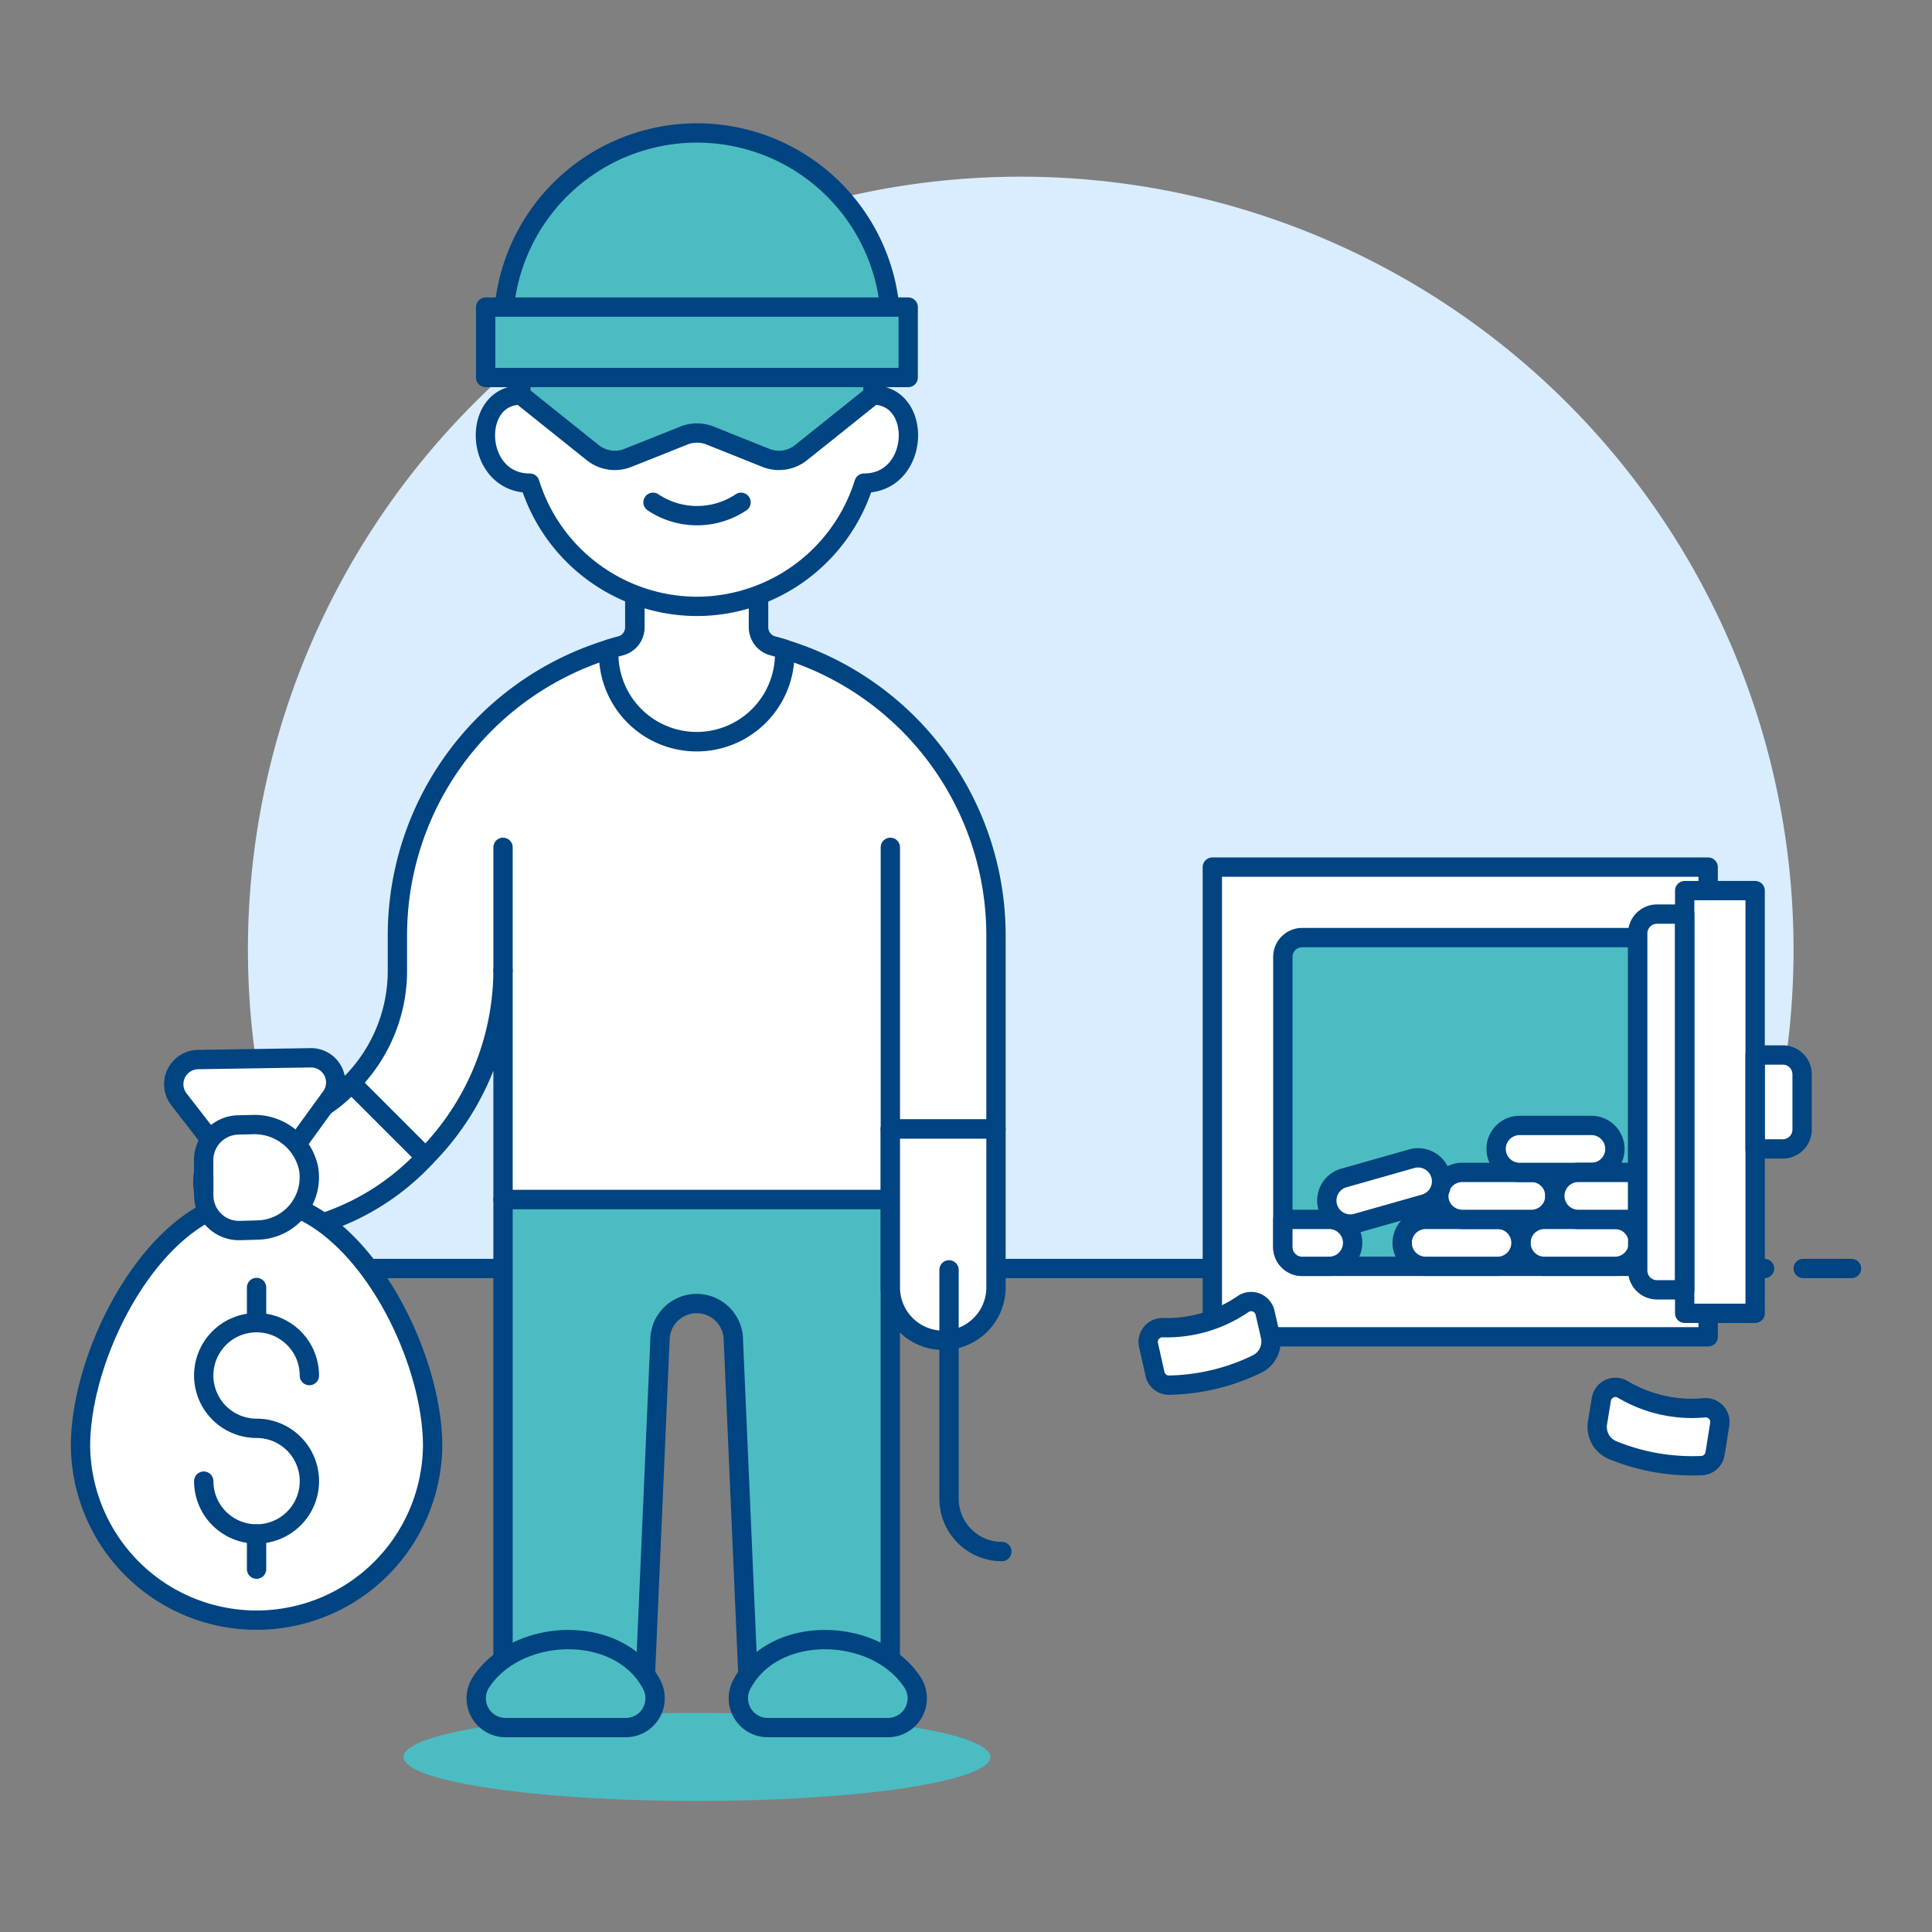 <svg viewBox="0 0 400 400" xmlns="http://www.w3.org/2000/svg"><rect x="0" y="0" width="400" height="400" fill="#808080" stroke="none"/><g transform="matrix(4,0,0,4,0,0)"><path d="M92.833,49.157A40,40,0,1,0,16.4,65.657H89.269A39.844,39.844,0,0,0,92.833,49.157Z" fill="#d9edff"></path><path d="M13.333 65.657L91.333 65.657" fill="none" stroke="#004481" stroke-linecap="round" stroke-linejoin="round"></path><path d="M8.833 65.657L11.333 65.657" fill="none" stroke="#004481" stroke-linecap="round" stroke-linejoin="round"></path><path d="M93.333 65.657L95.833 65.657" fill="none" stroke="#004481" stroke-linecap="round" stroke-linejoin="round"></path><path d="M20.886 90.939 A15.187 2.278 0 1 0 51.260 90.939 A15.187 2.278 0 1 0 20.886 90.939 Z" fill="#4cbcc3"></path><path d="M26.037,62.083V88.509h7.29l.832-19.138a1.9,1.9,0,0,1,3.8,0l.832,19.138h7.29V62.083Z" fill="#4cbcc3"></path><path d="M26.037,62.083V88.509h7.29l.832-19.138a1.9,1.9,0,0,1,3.8,0l.832,19.138h7.29V62.083Z" fill="none" stroke="#004481" stroke-linecap="round" stroke-linejoin="round"></path><path d="M18.185,56.053a7.318,7.318,0,0,1-4.9,2.394,2.734,2.734,0,1,0,0,5.467,12.648,12.648,0,0,0,8.746-4.02Z" fill="#ffffff" stroke="#004481" stroke-linecap="round" stroke-linejoin="round"></path><path d="M36.061,32.923A15.491,15.491,0,0,0,20.57,48.415v1.831a8.268,8.268,0,0,1-2.385,5.807l3.841,3.841a13.794,13.794,0,0,0,4.011-9.648V62.083H46.084V58.438h5.468V48.415A15.492,15.492,0,0,0,36.061,32.923Z" fill="#ffffff"></path><path d="M36.061,32.923A15.491,15.491,0,0,0,20.57,48.415v1.831a8.268,8.268,0,0,1-2.385,5.807l3.841,3.841a13.794,13.794,0,0,0,4.011-9.648V62.083H46.084V58.438h5.468V48.415A15.492,15.492,0,0,0,36.061,32.923Z" fill="none" stroke="#004481" stroke-linecap="round" stroke-linejoin="round"></path><path d="M24.9,87.067a1.517,1.517,0,0,0,1.269,2.353h6.219a1.519,1.519,0,0,0,1.348-2.22C32.073,84.02,26.789,84.2,24.9,87.067Z" fill="#4cbcc3" stroke="#004481" stroke-linecap="round" stroke-linejoin="round"></path><path d="M47.224,87.067a1.517,1.517,0,0,1-1.269,2.353H39.736a1.519,1.519,0,0,1-1.347-2.22C40.048,84.02,45.332,84.2,47.224,87.067Z" fill="#4cbcc3" stroke="#004481" stroke-linecap="round" stroke-linejoin="round"></path><path d="M51.552,66.639a2.734,2.734,0,0,1-5.468,0v-8.2h5.468Z" fill="#ffffff" stroke="#004481" stroke-linecap="round" stroke-linejoin="round"></path><path d="M26.037 43.858L26.037 50.237" fill="none" stroke="#004481" stroke-linecap="round" stroke-linejoin="round"></path><path d="M46.084 43.858L46.084 58.438" fill="none" stroke="#004481" stroke-linecap="round" stroke-linejoin="round"></path><path d="M40.593,33.6c-.194-.06-.39-.115-.587-.167a1,1,0,0,1-.745-.968l0-3.343h-6.4l0,3.344a1,1,0,0,1-.745.967c-.2.052-.394.107-.588.167,0,.079-.023.154-.023.234a4.556,4.556,0,1,0,9.112,0C40.617,33.755,40.6,33.68,40.593,33.6Z" fill="#ffffff" stroke="#004481" stroke-linecap="round" stroke-linejoin="round" stroke-width="1.009"></path><path d="M49.122,65.728V77.574a2.734,2.734,0,0,0,2.734,2.734" fill="none" stroke="#004481" stroke-linecap="round" stroke-linejoin="round"></path><path d="M22.392,74.841a9.113,9.113,0,0,1-18.225,0c0-5.033,4.08-12.758,9.113-12.758S22.392,69.808,22.392,74.841Z" fill="#ffffff"></path><path d="M13.28,62.083,9.261,56.9a1.276,1.276,0,0,1,.989-2.057l5.831-.092a1.276,1.276,0,0,1,1.052,2.025Z" fill="#ffffff" stroke="#004481" stroke-linecap="round" stroke-linejoin="round"></path><path d="M22.392,74.841a9.113,9.113,0,0,1-18.225,0c0-5.033,4.08-12.758,9.113-12.758S22.392,69.808,22.392,74.841Z" fill="none" stroke="#004481" stroke-linecap="round" stroke-linejoin="round"></path><path d="M10.546,76.663a2.734,2.734,0,1,0,2.734-2.734A2.734,2.734,0,1,1,16.013,71.2" fill="none" stroke="#004481" stroke-linecap="round" stroke-linejoin="round"></path><path d="M13.28 68.462L13.28 66.639" fill="none" stroke="#004481" stroke-linecap="round" stroke-linejoin="round"></path><path d="M13.28 79.397L13.28 81.219" fill="none" stroke="#004481" stroke-linecap="round" stroke-linejoin="round"></path><path d="M13.343,63.666a2.734,2.734,0,0,0,2.635-3.156,2.86,2.86,0,0,0-2.951-2.3l-.707.017a1.823,1.823,0,0,0-1.778,1.827l.005,1.822a1.823,1.823,0,0,0,1.867,1.817Z" fill="#ffffff" stroke="#004481" stroke-linecap="round" stroke-linejoin="round"></path><path d="M36.073,31.386a9.082,9.082,0,0,0,8.649-6.38h.008c2.88,0,3.056-4.556.455-4.556V18.629a9.113,9.113,0,1,0-18.225,0v1.822c-2.6,0-2.425,4.556.456,4.556h.008A9.082,9.082,0,0,0,36.073,31.386Z" fill="#ffffff" stroke="#004481" stroke-linecap="round" stroke-linejoin="round"></path><path d="M33.8,26a4.105,4.105,0,0,0,4.556,0" fill="none" stroke="#004481" stroke-linecap="round" stroke-linejoin="round"></path><path d="M26.96,20.451l3.727,2.982A1.825,1.825,0,0,0,32.5,23.7L35.4,22.544a1.821,1.821,0,0,1,1.354,0L39.643,23.7a1.824,1.824,0,0,0,1.815-.269l3.727-2.982V17.717H26.96Z" fill="#4cbcc3" stroke="#004481" stroke-linecap="round" stroke-linejoin="round"></path><path d="M46.1,16.806a10.024,10.024,0,0,0-20.047,0v.911H46.1Z" fill="#4cbcc3"></path><path d="M46.1,16.806a10.024,10.024,0,0,0-20.047,0v.911H46.1Z" fill="none" stroke="#004481" stroke-linecap="round" stroke-linejoin="round"></path><path d="M25.138 15.895 L47.008 15.895 L47.008 19.540 L25.138 19.540 Z" fill="#4cbcc3" stroke="#004481" stroke-linecap="round" stroke-linejoin="round"></path><path d="M62.750 44.882 L88.414 44.882 L88.414 69.192 L62.750 69.192 Z" fill="#ffffff"></path><path d="M84.768,65.546H67.4a1,1,0,0,1-1-1V49.529a1,1,0,0,1,1-1H84.768Z" fill="#4cbcc3" stroke="#004481" stroke-linecap="round" stroke-linejoin="round"></path><path d="M62.750 44.882 L88.414 44.882 L88.414 69.192 L62.750 69.192 Z" fill="none" stroke="#004481" stroke-linecap="round" stroke-linejoin="round"></path><path d="M66.4,64.546a1,1,0,0,0,1,1h1.431a1.216,1.216,0,0,0,0-2.431H66.4Z" fill="#ffffff" stroke="#004481" stroke-linecap="round" stroke-linejoin="round"></path><path d="M83.552,65.546a1.216,1.216,0,1,0,0-2.431H79.905a1.216,1.216,0,0,0,0,2.431Z" fill="#ffffff" stroke="#004481" stroke-linecap="round" stroke-linejoin="round"></path><path d="M77.474,65.546a1.216,1.216,0,1,0,0-2.431H73.828a1.216,1.216,0,1,0,0,2.431Z" fill="#ffffff" stroke="#004481" stroke-linecap="round" stroke-linejoin="round"></path><path d="M79.3,63.115a1.216,1.216,0,0,0,0-2.431H75.651a1.216,1.216,0,0,0,0,2.431Z" fill="#ffffff" stroke="#004481" stroke-linecap="round" stroke-linejoin="round"></path><path d="M82.336,60.684a1.216,1.216,0,1,0,0-2.431H78.69a1.216,1.216,0,1,0,0,2.431Z" fill="#ffffff" stroke="#004481" stroke-linecap="round" stroke-linejoin="round"></path><path d="M73.7,62.324a1.216,1.216,0,1,0-.663-2.339l-3.508.995a1.216,1.216,0,0,0,.663,2.339Z" fill="#ffffff" stroke="#004481" stroke-linecap="round" stroke-linejoin="round"></path><path d="M84.768,60.684H81.729a1.216,1.216,0,1,0,0,2.431h3.039Z" fill="#ffffff" stroke="#004481" stroke-linecap="round" stroke-linejoin="round"></path><path d="M87.2,66.761H85.768a1,1,0,0,1-1-1V48.313a1,1,0,0,1,1-1H87.2Z" fill="#ffffff"></path><path d="M87.199 46.098 L90.846 46.098 L90.846 67.977 L87.199 67.977 Z" fill="#ffffff"></path><path d="M92.276,59.468H90.845V54.606h1.431a1,1,0,0,1,1,1v2.862A1,1,0,0,1,92.276,59.468Z" fill="#ffffff" stroke="#004481" stroke-linecap="round" stroke-linejoin="round"></path><path d="M87.199 46.098 L90.846 46.098 L90.846 67.977 L87.199 67.977 Z" fill="none" stroke="#004481" stroke-linecap="round" stroke-linejoin="round"></path><path d="M87.2,66.761H85.768a1,1,0,0,1-1-1V48.313a1,1,0,0,1,1-1H87.2Z" fill="none" stroke="#004481" stroke-linecap="round" stroke-linejoin="round"></path><path d="M65.478,67.943a.739.739,0,0,0-1.155-.433,6.99,6.99,0,0,1-4.108,1.21.74.74,0,0,0-.768.9l.337,1.5a.737.737,0,0,0,.715.576,10.871,10.871,0,0,0,4.578-1.1,1.3,1.3,0,0,0,.679-1.447Z" fill="#ffffff" stroke="#004481" stroke-linecap="round" stroke-linejoin="round"></path><path d="M82.886,72.43a.739.739,0,0,1,1.125-.505,7.007,7.007,0,0,0,4.177.945.739.739,0,0,1,.825.849l-.241,1.519a.738.738,0,0,1-.677.621,10.889,10.889,0,0,1-4.639-.806,1.3,1.3,0,0,1-.77-1.4Z" fill="#ffffff" stroke="#004481" stroke-linecap="round" stroke-linejoin="round"></path></g></svg>